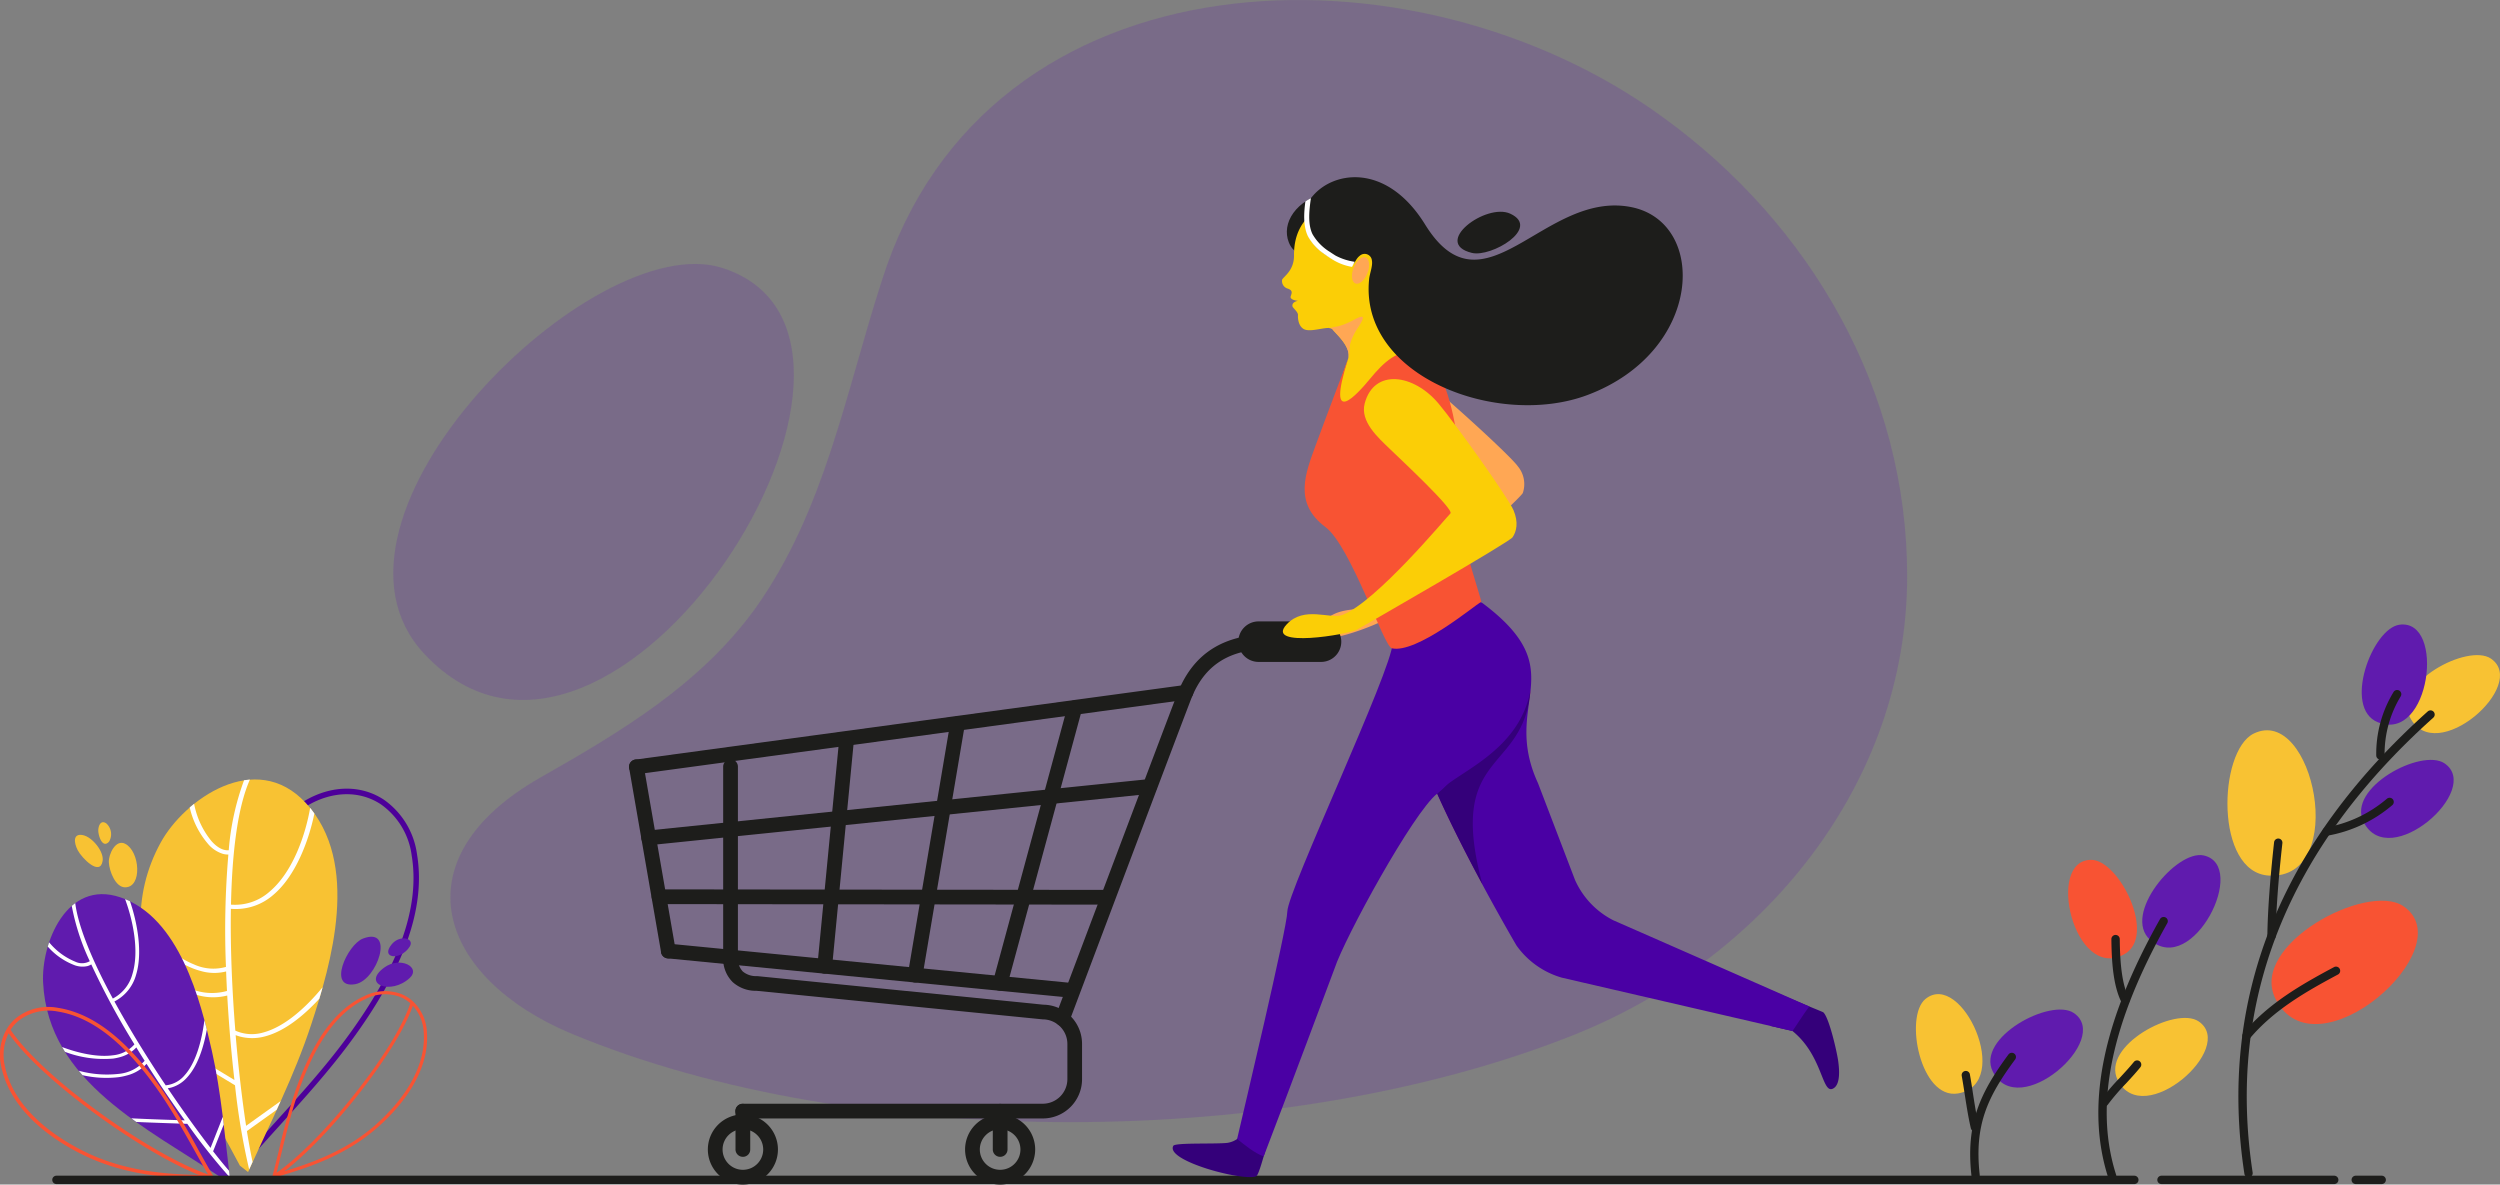 <svg  xmlns="http://www.w3.org/2000/svg" width="520" height="246.384" viewBox="0 0 520 246.384">
    <rect x="0" y="0" width="520" height="246.384" fill="#808080" stroke="none"/>
    <defs>
        <style>
            .a {
            fill: #4d009a;
            }

            .b {
            fill: #f8c233;
            }

            .c {
            fill: #fff;
            }

            .d, .f {
            fill: #601bae;
            }

            .e {
            fill: #f85333;
            }

            .f {
            opacity: 0.2;
            }

            .g {
            fill: #1d1d1b;
            }

            .h {
            fill: #ffa754;
            }

            .i {
            fill: #34007a;
            }

            .j {
            fill: #fbce06;
            }

            .k {
            fill: #980055;
            }

            .l {
            fill: #fbe356;
            }

            .m {
            fill: #4a00a4;
            }</style>
    </defs>
    <g transform="translate(-16.757 -43.227)">
        <g transform="translate(16.757 205.357)">
            <g transform="translate(44.77 1.912)">
                <path class="a"
                      d="M63.407,268.218l-1.148-4.392c-3.188-10.01-6.3-22.049-5.061-35.213.747-7.937,4.013-27.288,18.359-35.715,5.573-3.277,11.738-3.344,16.475-.189a16.531,16.531,0,0,1,6.855,11.314c1.862,11.125-2.664,23.91-13.867,39.07-4.459,6.042-9.564,11.693-14.513,17.155-2.107,2.33-4.292,4.749-6.4,7.156ZM91.4,193.667c-4.37-2.909-10.077-2.82-15.26.223-13.889,8.148-17.077,27.076-17.8,34.823-1.215,12.964,1.862,24.858,5.027,34.79l.613,2.33c1.884-2.151,3.823-4.28,5.7-6.365,4.927-5.44,10.01-11.058,14.435-17.055,11-14.9,15.472-27.4,13.655-38.2A15.419,15.419,0,0,0,91.4,193.667Z"
                      transform="translate(-56.921 -190.39)"/>
            </g>
            <g transform="translate(29.231)">
                <path class="b"
                      d="M63.646,268.994c-11.113-21.224-28.815-44.721-16.453-67.227,4.849-8.839,19.708-19.518,30.175-8.193,11.459,12.4,5.295,33.385,1.1,46.115-3.478,10.578-8.527,20.5-13.12,30.643Z"
                      transform="translate(-42.981 -188.675)"/>
                <g transform="translate(0.021 0.028)">
                    <path class="c"
                          d="M68.538,241.291a8.416,8.416,0,0,1-5.841-.379c-.658-8.226-1.059-17.077-.925-25.337a11.83,11.83,0,0,0,8.873-2.943c4.637-3.935,7.357-11.314,8.494-16.888-.279-.39-.568-.78-.881-1.159-.936,5.406-3.489,13.22-8.416,17.4a10.807,10.807,0,0,1-8.048,2.72c.223-10.645,1.349-20.209,3.935-26.006-.4.033-.814.078-1.215.134a54.108,54.108,0,0,0-3.188,14.558c-1.4.134-2.709-.914-3.556-1.862a17.342,17.342,0,0,1-3.645-7.792c-.312.245-.613.5-.914.758a17.662,17.662,0,0,0,3.734,7.491,6.611,6.611,0,0,0,3.188,2.163,3.663,3.663,0,0,0,1.115.134,185.7,185.7,0,0,0-.5,23.375,9.666,9.666,0,0,1-6.666-.524c-4.08-1.65-8.148-5.317-11.08-8.695,0,.479.022.97.045,1.449,2.9,3.177,6.7,6.421,10.656,8.015a15.273,15.273,0,0,0,1.784.6,9.968,9.968,0,0,0,5.295.1c.045,1.36.111,2.709.178,4.057a11.6,11.6,0,0,1-8.082-.691,31.154,31.154,0,0,1-9.107-6.075c.1.5.189,1,.3,1.494a31.257,31.257,0,0,0,8.427,5.351,19.085,19.085,0,0,0,2.207.747,11.826,11.826,0,0,0,6.309.123c.346,6.153.869,12.161,1.494,17.568-2.319-1.393-8.26-4.994-12.585-7.7.234.49.468.981.713,1.483,4.737,2.943,10.634,6.5,11.994,7.324a142.917,142.917,0,0,0,2.943,17.512c.234-.524.479-1.048.713-1.572-.379-1.75-.78-3.924-1.182-6.421l6.187-4.425c.279-.6.546-1.2.825-1.806l-7.179,5.139c-.8-5.261-1.583-11.8-2.174-18.861a9.616,9.616,0,0,0,.959.312,10.087,10.087,0,0,0,5.239-.078c4.035-1.081,7.948-4.269,11.2-7.8.234-.78.468-1.583.691-2.4C77.433,236.052,73.008,240.087,68.538,241.291Z"
                          transform="translate(-43 -188.7)"/>
                </g>
            </g>
            <g transform="translate(22.637 13.177)">
                <path class="b"
                      d="M40.459,200.69c3.088,1.572,3.623,9.129-.045,9.062-1.951-.033-3.221-3.266-3.344-5.161C36.959,202.9,38.486,199.676,40.459,200.69Z"
                      transform="translate(-37.065 -200.496)"/>
            </g>
            <g transform="translate(15.584 11.519)">
                <path class="b"
                      d="M31.32,202.209c-.8-1.549-1.048-3.567,1.081-3.143,1.973.4,4.414,3.456,4.1,5.362C35.979,207.7,32.2,203.893,31.32,202.209Z"
                      transform="translate(-30.738 -199.009)"/>
            </g>
            <g transform="translate(20.444 8.891)">
                <path class="b"
                      d="M35.1,198.266c.045-1,.58-2.118,1.661-1.371a3.019,3.019,0,0,1,.58,3.79C35.959,202.257,35.045,199.359,35.1,198.266Z"
                      transform="translate(-35.098 -196.651)"/>
            </g>
            <g transform="translate(8.943 23.853)">
                <path class="d"
                      d="M62.078,269.193c-15.561-10.5-36.239-20-37.275-40.72-.412-8.137,4.86-21.536,16.074-17.735,12.273,4.158,16.665,21.369,19.039,31.981,1.973,8.817,2.686,17.79,3.779,26.741Z"
                      transform="translate(-24.78 -210.074)"/>
                <g transform="translate(1.003 1.043)">
                    <path class="c"
                          d="M54.093,247.683a5.923,5.923,0,0,1-3.89,2.051c-3.7-5.518-7.468-11.582-10.668-17.445A8.865,8.865,0,0,0,44.05,226.7c1.4-4.6.223-10.868-1.271-15.238a10.622,10.622,0,0,0-1.026-.457c1.549,4.169,3.021,10.668,1.527,15.572a8.109,8.109,0,0,1-4.08,5.105c-4.091-7.569-7.167-14.736-7.814-19.842a8.684,8.684,0,0,0-.725.58,47.29,47.29,0,0,0,3.745,11.492,3.249,3.249,0,0,1-3.021.1,13.775,13.775,0,0,1-5.429-4.024c-.1.3-.2.591-.279.892a14.1,14.1,0,0,0,5.373,3.79,4.742,4.742,0,0,0,2.9.256,3.074,3.074,0,0,0,.769-.346,159.223,159.223,0,0,0,8.973,16.631,6.771,6.771,0,0,1-4.481,2.274c-3.266.457-7.335-.5-10.556-1.717.189.334.4.669.6,1a22.735,22.735,0,0,0,10.021,1.4,10.443,10.443,0,0,0,1.382-.29,7.13,7.13,0,0,0,3.433-2.029c.568.936,1.148,1.862,1.728,2.776a8.187,8.187,0,0,1-5.451,2.731,22.151,22.151,0,0,1-8.249-.658c.256.312.513.624.78.925a22.215,22.215,0,0,0,7.524.412,12.791,12.791,0,0,0,1.705-.357,8.394,8.394,0,0,0,4.091-2.419c2.664,4.191,5.4,8.2,7.948,11.76-2.04-.067-7.279-.234-11.125-.424.346.256.691.5,1.048.758,4.2.189,9.4.346,10.6.39a125.042,125.042,0,0,0,8.851,11.147c-.056-.468-.111-.925-.167-1.393-.947-1.081-2.062-2.441-3.311-4.046l2.207-5.573c-.067-.535-.123-1.07-.189-1.594l-2.553,6.465c-2.608-3.378-5.707-7.669-8.9-12.4.245-.045.49-.089.736-.156a6.954,6.954,0,0,0,3.322-2.14c2.151-2.363,3.4-6.153,4.069-9.932-.156-.647-.334-1.293-.5-1.962C57.705,240.471,56.479,245.064,54.093,247.683Z"
                          transform="translate(-25.68 -211.01)"/>
                </g>
            </g>
            <g transform="translate(70.958 32.707)">
                <path class="d"
                      d="M84.935,218.411c-3.233,1.248-7.468,10.534-1.572,9.475C87.956,227.061,91.7,215.791,84.935,218.411Z"
                      transform="translate(-80.415 -218.017)"/>
            </g>
            <g transform="translate(78.185 38.095)">
                <path class="d"
                      d="M93.967,226.016c-3.913,3.678-10.133,1.36-5.317-2.151C91.961,221.457,96.308,223.809,93.967,226.016Z"
                      transform="translate(-86.898 -222.85)"/>
            </g>
            <g transform="translate(80.74 33.046)">
                <path class="d"
                      d="M93.66,220.059c-1.895,2.954-6.209,2.475-3.712-.524C91.653,217.484,94.786,218.286,93.66,220.059Z"
                      transform="translate(-89.19 -218.321)"/>
            </g>
            <g transform="translate(56.507 44.015)">
                <path class="e"
                      d="M72.477,248.626a126.123,126.123,0,0,0-3.511,12.6c-.435,1.772-.881,3.623-1.36,5.417l-.156.613,2.486-.881c5.863-1.739,12.685-4.169,18.615-9.074,3.578-2.943,11.838-10.857,11.2-20.51a9.477,9.477,0,0,0-2.7-6.276,5.828,5.828,0,0,0-.546-.5h0a8.141,8.141,0,0,0-2.062-1.226,9.611,9.611,0,0,0-7.691.4C80.793,231.916,76.122,238.27,72.477,248.626Zm-2.4,17.01c9.129-6.911,23.286-24.534,26.741-34.422a8.937,8.937,0,0,1,2.263,5.607c.613,9.352-7.457,17.066-10.957,19.964C82.409,261.5,75.81,263.908,70.081,265.636Zm16.954-35.86a8.975,8.975,0,0,1,7.156-.39,7.367,7.367,0,0,1,2.1,1.3c-3.333,10.133-18.771,29.093-27.823,35.258.4-1.538.769-3.088,1.148-4.593,1.014-4.147,2.051-8.438,3.5-12.529C76.691,238.683,81.25,232.44,87.035,229.776Z"
                      transform="translate(-67.45 -228.161)"/>
            </g>
            <g transform="translate(0 47.34)">
                <path class="e"
                      d="M28.9,231.318a10.871,10.871,0,0,0-8.516,1.895,8.726,8.726,0,0,0-1.884,1.962h.011a7.5,7.5,0,0,0-.446.7,10.823,10.823,0,0,0-1.037,7.669c2.229,10.746,13.633,16.876,18.437,19.006,7.959,3.556,16.141,4.147,23.074,4.269l2.987.212-.357-.624c-1.059-1.817-2.107-3.7-3.121-5.507A146.707,146.707,0,0,0,50.4,248.217C43.268,238.028,36.245,232.5,28.9,231.318Zm6.867,30.554c-4.693-2.1-15.84-8.082-18-18.47a10.258,10.258,0,0,1,.78-6.811c6.766,9.754,27.555,24.69,39.616,29.484C51.383,265.929,43.446,265.294,35.766,261.872Zm14-13.209c2.809,4.035,5.25,8.4,7.613,12.618.858,1.538,1.739,3.11,2.642,4.671-11.749-3.991-34.355-20.02-41.065-30.074a7.935,7.935,0,0,1,1.895-2.062,10.161,10.161,0,0,1,7.937-1.739C35.911,233.213,42.777,238.641,49.766,248.662Z"
                      transform="translate(-16.757 -231.144)"/>
            </g>
        </g>
        <g transform="translate(98.557 43.227)">
            <path class="f"
                  d="M403.806,163.049c0,43.5-30.141,79.968-69.735,95.6-59.692,23.71-148.377,24.367-207.935-.357-27.856-11.57-36.5-36.339-6.621-53.338,16.8-9.553,33.162-19.3,44.666-35.124,14.513-20.321,18.827-44.989,26.374-68.275,21.848-69.323,110.8-71.808,162.589-33.842C383.831,89.969,403.806,124.592,403.806,163.049Z"
                  transform="translate(-88.917 -43.227)"/>
            <path class="f"
                  d="M96.594,173.585c39.126,41.846,107.077-65.967,61.943-80.291C131.718,84.777,70.165,145.316,96.594,173.585Z"
                  transform="translate(-90.14 -37.578)"/>
        </g>
        <path class="e"
              d="M441.445,231.71c8.327,16.587,39.3-10.7,26.585-19.284C460.484,207.332,435.827,220.508,441.445,231.71Z"
              transform="translate(48.614 19.276)"/>
        <path class="b"
              d="M441.039,209.72c16.754.9,9.241-35.659-3.2-29.528C430.45,183.836,429.725,209.106,441.039,209.72Z"
              transform="translate(47.67 15.629)"/>
        <path class="d"
              d="M457.854,197.939c5.273,10.489,24.869-6.777,16.821-12.206C469.893,182.512,454.287,190.85,457.854,197.939Z"
              transform="translate(50.53 16.263)"/>
        <path class="b"
              d="M411.974,246.089c5.273,10.489,24.869-6.777,16.821-12.206C424.024,230.662,408.418,239,411.974,246.089Z"
              transform="translate(45.268 21.785)"/>
        <path class="d"
              d="M388.674,244.529c5.272,10.489,24.88-6.777,16.832-12.206C400.724,229.1,385.107,237.451,388.674,244.529Z"
              transform="translate(42.596 21.606)"/>
        <path class="b"
              d="M383.032,249.385c11.57-1.984.758-25.772-6.777-19.652C371.774,233.367,375.207,250.734,383.032,249.385Z"
              transform="translate(41.003 21.276)"/>
        <path class="d"
              d="M418.161,220.437c8.784,7.792,20.588-15.517,11.1-17.579C423.623,201.632,412.231,215.175,418.161,220.437Z"
              transform="translate(45.847 18.299)"/>
        <path class="e"
              d="M414.23,223.377c-10.378,5.507-16.353-19.931-6.655-19.7C413.349,203.825,421.241,219.665,414.23,223.377Z"
              transform="translate(44.261 18.402)"/>
        <path class="b"
              d="M466.494,178.389c5.272,10.489,24.869-6.777,16.832-12.206C478.533,162.962,462.927,171.311,466.494,178.389Z"
              transform="translate(51.521 14.02)"/>
        <path class="d"
              d="M460.827,180.1c10.913,4.358,14.112-21.569,4.492-20.3C459.6,160.563,453.47,177.172,460.827,180.1Z"
              transform="translate(50.544 13.365)"/>
        <g transform="translate(465.48 287.772)">
            <path class="g" d="M456.106,264.349H420.179a.869.869,0,0,1,0-1.739h35.927a.869.869,0,0,1,0,1.739Z"
                  transform="translate(-419.31 -262.61)"/>
        </g>
        <g transform="translate(505.887 287.772)">
            <path class="g" d="M461.825,264.349h-5.4a.869.869,0,1,1,0-1.739h5.4a.869.869,0,1,1,0,1.739Z"
                  transform="translate(-455.56 -262.61)"/>
        </g>
        <g transform="translate(482.343 190.983)">
            <path class="g"
                  d="M436.547,272.925a.863.863,0,0,1-.858-.736c-5.529-36.205,7.3-68.565,38.134-96.187a.868.868,0,1,1,1.159,1.293c-30.364,27.2-43.016,59.034-37.576,94.626a.878.878,0,0,1-.725.992A.542.542,0,0,1,436.547,272.925Z"
                  transform="translate(-434.439 -175.78)"/>
        </g>
        <g transform="translate(483.163 244.297)">
            <path class="g"
                  d="M436.039,238.848a.856.856,0,0,1-.557-.2.867.867,0,0,1-.1-1.226c5.194-6.142,11.871-9.988,18.838-13.711a.873.873,0,1,1,.825,1.538c-6.8,3.634-13.332,7.39-18.326,13.3A.932.932,0,0,1,436.039,238.848Z"
                  transform="translate(-435.174 -223.609)"/>
        </g>
        <g transform="translate(488.364 217.642)">
            <path class="g"
                  d="M440.709,220.857H440.7a.871.871,0,0,1-.858-.881c.067-5.072.535-11.637,1.4-19.507a.88.88,0,0,1,.959-.769.866.866,0,0,1,.769.959c-.869,7.814-1.338,14.324-1.393,19.34A.861.861,0,0,1,440.709,220.857Z"
                  transform="translate(-439.84 -199.696)"/>
        </g>
        <g transform="translate(499.812 209.145)">
            <path class="g"
                  d="M450.98,200a.87.87,0,0,1-.145-1.728,26.659,26.659,0,0,0,12.707-5.986.87.87,0,0,1,1.126,1.326,28.35,28.35,0,0,1-13.555,6.376C451.069,199.984,451.024,200,450.98,200Z"
                  transform="translate(-450.11 -192.074)"/>
        </g>
        <g transform="translate(511.011 186.747)">
            <path class="g"
                  d="M461.03,186.46a.876.876,0,0,1-.869-.858,24.678,24.678,0,0,1,3.6-13.2.87.87,0,0,1,1.494.892,23.022,23.022,0,0,0-3.355,12.284.864.864,0,0,1-.858.881Z"
                  transform="translate(-460.157 -171.98)"/>
        </g>
        <g transform="translate(453.214 233.954)">
            <path class="g"
                  d="M411.164,269.084a.859.859,0,0,1-.825-.6c-4.737-14.825-1.215-32.393,10.79-53.706a.868.868,0,1,1,1.516.847C410.9,236.49,407.408,253.6,412,267.947a.867.867,0,0,1-.557,1.092A.854.854,0,0,1,411.164,269.084Z"
                  transform="translate(-408.307 -214.33)"/>
        </g>
        <g transform="translate(426.555 262.204)">
            <path class="g"
                  d="M385.516,266.032a.858.858,0,0,1-.858-.769c-1.215-10.824,1.772-17.222,7.691-25.237a.868.868,0,0,1,1.393,1.037c-5.8,7.836-8.516,13.7-7.368,24.01a.866.866,0,0,1-.769.959Z"
                  transform="translate(-384.39 -239.673)"/>
        </g>
        <g transform="translate(455.926 237.722)">
            <path class="g"
                  d="M413.638,232.2a.89.89,0,0,1-.78-.479c-1.772-3.489-2.073-8.594-2.118-13.131a.87.87,0,1,1,1.739-.022c.056,4.336.323,9.185,1.94,12.362a.879.879,0,0,1-.78,1.271Z"
                  transform="translate(-410.74 -217.71)"/>
        </g>
        <g transform="translate(453.602 263.791)">
            <path class="g"
                  d="M409.53,250.664a.876.876,0,0,1-.713-1.382,50.427,50.427,0,0,1,3.89-4.548c.992-1.07,2.029-2.185,2.943-3.311a.869.869,0,0,1,1.226-.134.879.879,0,0,1,.134,1.226c-.959,1.182-2.006,2.307-3.021,3.411a46.178,46.178,0,0,0-3.757,4.381A.861.861,0,0,1,409.53,250.664Z"
                  transform="translate(-408.655 -241.097)"/>
        </g>
        <g transform="translate(424.781 265.976)">
            <path class="g"
                  d="M385.553,255.656a.869.869,0,0,1-.847-.68c-.546-2.352-.914-4.793-1.282-7.145-.19-1.26-.39-2.508-.613-3.757a.871.871,0,0,1,.7-1,.857.857,0,0,1,1,.7c.223,1.26.424,2.519.613,3.79.357,2.33.736,4.726,1.26,7.023a.861.861,0,0,1-.658,1.037A.462.462,0,0,1,385.553,255.656Z"
                  transform="translate(-382.799 -243.057)"/>
        </g>
        <g transform="translate(27.629 287.772)">
            <path class="g"
                  d="M459.59,264.349H27.379a.869.869,0,1,1,0-1.739h432.2a.871.871,0,0,1,.869.869A.861.861,0,0,1,459.59,264.349Z"
                  transform="translate(-26.51 -262.61)"/>
        </g>
        <g transform="translate(147.591 80.088)">
            <path class="h"
                  d="M304.26,132.463c-1.583-2.252-15.517-14.9-19.986-18.348-6.343-4.882-14.647-4.325-15,3.255-.178,3.879,4.225,6.343,7.023,8.07s15.94,9.508,15.294,10.478-11.113,21.235-17.434,25.426c-2.241,1.494-8.215-.256-10.935,4.436-3.4,5.852,13.064-.736,14.625-2.151s26.987-24.456,27.444-25.638A5.769,5.769,0,0,0,304.26,132.463Z"
                  transform="translate(-119.377 -72.32)"/>
            <g transform="translate(0 92.391)">
                <g transform="translate(0 28.714)">
                    <path class="g"
                          d="M142.3,226.317a1.52,1.52,0,0,1-1.5-1.271l-6.644-38.312a1.533,1.533,0,0,1,3.021-.524l6.644,38.312a1.531,1.531,0,0,1-1.248,1.772A1.085,1.085,0,0,1,142.3,226.317Z"
                          transform="translate(-134.129 -184.939)"/>
                </g>
                <g transform="translate(19.586 28.714)">
                    <path class="g"
                          d="M153.238,227.588a1.541,1.541,0,0,1-1.538-1.538V186.478a1.533,1.533,0,1,1,3.065,0V226.05A1.525,1.525,0,0,1,153.238,227.588Z"
                          transform="translate(-151.7 -184.94)"/>
                </g>
                <g transform="translate(39.175 23.625)">
                    <path class="g"
                          d="M170.808,230.018a.636.636,0,0,1-.145-.011,1.529,1.529,0,0,1-1.382-1.672l4.492-46.583a1.535,1.535,0,0,1,3.054.3l-4.492,46.583A1.535,1.535,0,0,1,170.808,230.018Z"
                          transform="translate(-169.274 -180.374)"/>
                </g>
                <g transform="translate(57.989 19.752)">
                    <path class="g"
                          d="M187.688,232.256a1.989,1.989,0,0,1-.256-.022,1.536,1.536,0,0,1-1.26-1.761l8.817-52.29a1.531,1.531,0,1,1,3.021.5l-8.817,52.3A1.539,1.539,0,0,1,187.688,232.256Z"
                          transform="translate(-186.152 -176.9)"/>
                </g>
                <g transform="translate(75.657 16.459)">
                    <path class="g"
                          d="M203.538,234.311a1.658,1.658,0,0,1-.4-.056,1.537,1.537,0,0,1-1.081-1.884l15.528-57.3a1.536,1.536,0,1,1,2.965.8l-15.528,57.3A1.533,1.533,0,0,1,203.538,234.311Z"
                          transform="translate(-202.002 -173.945)"/>
                </g>
                <g transform="translate(0.009 13.207)">
                    <path class="g"
                          d="M135.667,189.612a1.534,1.534,0,0,1-.2-3.054l114.3-15.517a1.527,1.527,0,0,1,1.728,1.315,1.548,1.548,0,0,1-1.315,1.728L135.879,189.6C135.8,189.6,135.734,189.612,135.667,189.612Z"
                          transform="translate(-134.138 -171.028)"/>
                </g>
                <g transform="translate(6.647 67.029)">
                    <path class="g"
                          d="M225.386,230.557a.636.636,0,0,1-.145-.011l-83.769-8.171A1.52,1.52,0,0,1,140.1,220.7a1.536,1.536,0,0,1,1.672-1.382l83.769,8.171a1.52,1.52,0,0,1,1.371,1.672A1.545,1.545,0,0,1,225.386,230.557Z"
                          transform="translate(-140.092 -219.313)"/>
                </g>
                <g transform="translate(88.63 2.675)">
                    <path class="g"
                          d="M215.167,243.075a1.47,1.47,0,0,1-.535-.1A1.53,1.53,0,0,1,213.74,241c.223-.58,22.127-58.755,25.281-66.948,3.233-8.394,9.553-12.473,19.306-12.473a1.533,1.533,0,0,1,0,3.065c-8.461,0-13.688,3.344-16.442,10.512-3.155,8.182-25.058,66.335-25.281,66.926A1.559,1.559,0,0,1,215.167,243.075Z"
                          transform="translate(-213.64 -161.58)"/>
                </g>
                <g transform="translate(2.556 32.795)">
                    <path class="g"
                          d="M137.958,202.366a1.537,1.537,0,0,1-.156-3.065l104.168-10.69a1.535,1.535,0,1,1,.312,3.054l-104.168,10.69C138.069,202.355,138.014,202.366,137.958,202.366Z"
                          transform="translate(-136.422 -188.601)"/>
                </g>
                <g transform="translate(4.682 55.735)">
                    <path class="g"
                          d="M233.034,212.357h0l-93.177-.111a1.533,1.533,0,0,1,0-3.065h0l93.177.111a1.532,1.532,0,0,1,1.527,1.538A1.515,1.515,0,0,1,233.034,212.357Z"
                          transform="translate(-138.33 -209.18)"/>
                </g>
                <g transform="translate(19.586 68.308)">
                    <path class="g"
                          d="M218.18,255.539H155.8a1.533,1.533,0,1,1,0-3.065H218.18a5.124,5.124,0,0,0,5.116-5.116v-7.312a5.124,5.124,0,0,0-5.116-5.116l-59.558-5.941a7.177,7.177,0,0,1-4.938-1.806,6.853,6.853,0,0,1-1.984-5.194,1.532,1.532,0,0,1,1.538-1.527h0A1.532,1.532,0,0,1,154.765,222a3.947,3.947,0,0,0,1,2.954,4.283,4.283,0,0,0,2.82.981h.234l59.5,5.941h.011a8.144,8.144,0,0,1,8.015,8.171v7.312A8.163,8.163,0,0,1,218.18,255.539Z"
                          transform="translate(-151.7 -220.46)"/>
                </g>
                <path class="g"
                      d="M269.243,163.394a4.21,4.21,0,0,1-4.214,4.214H252.044a4.21,4.21,0,0,1-4.214-4.214h0a4.21,4.21,0,0,1,4.214-4.214H265.03a4.217,4.217,0,0,1,4.214,4.214Z"
                      transform="translate(-121.089 -159.18)"/>
                <g transform="translate(16.398 102.552)">
                    <path class="g"
                          d="M156.13,265.76a7.29,7.29,0,1,1,7.29-7.29A7.293,7.293,0,0,1,156.13,265.76Zm0-11.515a4.225,4.225,0,1,0,4.225,4.225A4.229,4.229,0,0,0,156.13,254.245Z"
                          transform="translate(-148.84 -251.18)"/>
                </g>
                <g transform="translate(69.903 102.552)">
                    <path class="g"
                          d="M204.13,265.76a7.29,7.29,0,1,1,7.29-7.29A7.293,7.293,0,0,1,204.13,265.76Zm0-11.515a4.225,4.225,0,1,0,4.225,4.225A4.229,4.229,0,0,0,204.13,254.245Z"
                          transform="translate(-196.84 -251.18)"/>
                </g>
                <g transform="translate(22.15 100.322)">
                    <path class="g"
                          d="M155.538,260.227A1.541,1.541,0,0,1,154,258.688v-7.981a1.533,1.533,0,0,1,3.065,0v7.981A1.518,1.518,0,0,1,155.538,260.227Z"
                          transform="translate(-154 -249.18)"/>
                </g>
                <g transform="translate(75.666 100.322)">
                    <path class="g"
                          d="M203.537,260.227a1.532,1.532,0,0,1-1.527-1.538v-7.981a1.533,1.533,0,0,1,3.065,0v7.981A1.534,1.534,0,0,1,203.537,260.227Z"
                          transform="translate(-202.01 -249.18)"/>
                </g>
            </g>
            <g transform="translate(236.304 168.591)">
                <path class="i"
                      d="M361.336,242.867c-.245-1.895-1.873-9.04-3.088-10.2-.156-.145-5.362-2.151-12.128-5.128a4.719,4.719,0,0,1,.713,2.519c.022,1.516.245,3.957.379,4.882.022.178.045.357.056.535l4.537,1.059c6.454,5.194,6.1,13.443,8.561,11.916C361.871,247.538,361.525,244.3,361.336,242.867Z"
                      transform="translate(-346.12 -227.54)"/>
            </g>
            <g transform="translate(168.096 106.547)">
                <path class="h"
                      d="M304.348,172.114a1.669,1.669,0,0,1,.022-.234c-2.319,13.309-16.163,17.434-19.44,21.67,2.831,6.343,6.354,13.2,9.419,18.894h0c-7.279-27.054,7.39-23.141,9.787-38.6C304.214,173.262,304.292,172.683,304.348,172.114Z"
                      transform="translate(-284.93 -171.88)"/>
            </g>
            <g transform="translate(136.828 2.547)">
                <path class="g"
                      d="M265.129,79.182c2.62-.647,6.922-1,9.33.156,4.381,2.118.033,6.755-2.319,8.784-3.188,2.753-12.585,7.167-14.837,1.5C255.676,85.547,258.82,80.754,265.129,79.182Z"
                      transform="translate(-256.879 -78.581)"/>
            </g>
            <g transform="translate(135.792 4.051)">
                <path class="j"
                      d="M258.48,92.136c.033,3.132-2.14,4.392-2.475,5.05a1.642,1.642,0,0,0,1.059,1.828c1.36.4.869,1.092.713,1.694s1.092.869,1.527.869c-1.148.268-1.2.814-1.148,1.148s1.2,1.182,1.148,1.839.089,2.363,1.293,2.943c1.561.747,5.261-.914,5.908.022s4.124,3.734,3.166,6.309c-.357.981-3.768,10.4-1.973,10.188,3.311-.379,11.214-11.537,13.655-11.336,6.61.546,1.672.479-.056-4.069-1.36-3.6-2.675-5.685-.6-7.045s6.376-6.867,2.987-14.458-8.461-7.7-13.856-6.811C265.86,80.978,258.4,83.152,258.48,92.136Z"
                      transform="translate(-255.95 -79.929)"/>
            </g>
            <g transform="translate(151.342 70.297)">
                <path class="k"
                      d="M282.652,156.827c1.115-1.639,3.433-6.354,3.846-9.029.323-2.163.524-5.406.691-8.438a48.489,48.489,0,0,0-10.957,1.739c-.858,4.035-2.285,8.494-5.785,10.389a4.876,4.876,0,0,1-.546.256c.791,1.326,1.605,2.709,2.385,4.069,2.408,1.059,4.983,1.917,5.429,2.051C279.531,158.4,281.448,158.577,282.652,156.827Z"
                      transform="translate(-269.9 -139.36)"/>
            </g>
            <g transform="translate(151.506 37.371)">
                <path class="l"
                      d="M274.754,113.32c-2.943,2.842-8.115,11.225-1.471,16.954s17.278,6.922,17.367,1.471c.089-5.328-2.307-19.6-8.527-21.681C279.068,109.04,276.661,111.47,274.754,113.32Z"
                      transform="translate(-270.046 -109.822)"/>
            </g>
            <g transform="translate(113.084 188.956)">
                <path class="i"
                      d="M257.829,248.9a5.492,5.492,0,0,1-5.116-3.088c-.947,4.637-1.661,7.97-1.817,8.483a4.886,4.886,0,0,1-4,3.422c-2.53.268-10.79-.078-11.18.6-1.784,3.11,14.536,7.435,17.222,6.343.836-.346,2.62-8.94,5.685-17.3C258.019,247.393,258.431,248.9,257.829,248.9Z"
                      transform="translate(-235.578 -245.81)"/>
            </g>
            <g transform="translate(158.788 88.313)">
                <path class="m"
                      d="M359.792,244.807c1.059-1.527,2.753-4.214,3.522-5.094-11.994-5.317-40.764-17.935-40.764-17.935a17.3,17.3,0,0,1-7.981-8.382l-7.714-20.165c-7.8-16.954,7.613-23.063-11.47-37.387-2.809-2.107-14.123,6.8-18.8,8.36,0,0,8.215.256,4.2,13-2.675,8.483,21.592,49.793,21.592,49.793a17.5,17.5,0,0,0,9.464,6.71l47.954,11.1C359.9,244.885,359.68,244.717,359.792,244.807Z"
                      transform="translate(-276.58 -155.522)"/>
            </g>
            <g transform="translate(168.096 106.547)">
                <path class="i"
                      d="M304.348,172.114a1.669,1.669,0,0,1,.022-.234c-2.319,13.309-16.163,17.434-19.44,21.67,2.831,6.343,6.354,13.2,9.419,18.894h0c-7.279-27.054,7.39-23.141,9.787-38.6C304.214,173.262,304.292,172.683,304.348,172.114Z"
                      transform="translate(-284.93 -171.88)"/>
            </g>
            <g transform="translate(126.485 96.939)">
                <path class="m"
                      d="M292.4,163.706l-12.462-.446c-.1,5.518-21.837,51.488-21.893,55.8-.045,3.5-9.2,41.9-10.445,47.308,1.627,1.271,3.556,2.921,5.529,3.623,4.893-12.719,14.725-39.048,14.725-39.048,2.084-6.376,16.375-32.493,21.358-36.406C300.592,185.61,296.345,169.123,292.4,163.706Z"
                      transform="translate(-247.6 -163.26)"/>
            </g>
            <g transform="translate(140.533 36.366)">
                <path class="e"
                      d="M278.336,170.54c5.161,1.148,17.144-8.851,18.6-9.687.145-.078-3.9-12.217-3.935-15.115s-.111-13.778-1.037-19.072-2.787-15.884-8.461-17.523c-3.79-1.092-6.956,2.018-9.642,5.272s-9.33,10.757-4.637-3.991c.089-.279-4.916,12.919-6.688,17.779-2.163,5.93-4.726,12.117,2,17.122C269.808,149.283,276.641,170.172,278.336,170.54Z"
                      transform="translate(-260.203 -108.92)"/>
            </g>
            <g transform="translate(150.373 16.633)">
                <path class="h"
                      d="M272.251,94.542c-.591,1.494-1.705,2.452-2.5,2.14s-.959-1.772-.379-3.266,1.705-2.452,2.5-2.14S272.842,93.048,272.251,94.542Z"
                      transform="translate(-269.031 -91.217)"/>
            </g>
            <g transform="translate(145.568 29.021)">
                <path class="h"
                      d="M269.558,103.177a15.746,15.746,0,0,1-2.92,1.148,18.89,18.89,0,0,0-1.917.39.946.946,0,0,1,.78.256c.658.925,4.124,3.734,3.166,6.309-.011.033-.033.089-.056.145a4.179,4.179,0,0,0,.357-1.36,18.947,18.947,0,0,1,.19-2.107,11.82,11.82,0,0,1,1.4-3.021c.19-.346,1.483-2.1,1.182-2.519C271.486,102.029,269.836,103.043,269.558,103.177Z"
                      transform="translate(-264.72 -102.33)"/>
            </g>
            <g transform="translate(140.815)">
                <path class="g"
                      d="M328.145,82.52c-18.114-3.656-30.687,23.4-42.916,3.612-8.048-13.008-19.418-11.214-23.743-5.473a14.445,14.445,0,0,0-.936,6.51c.858,3.812,5.061,6.343,8.583,7.335,1.583.446,1.338-1,2.508-1.873a1.519,1.519,0,0,1,2.53,1.026c.19,1.1-.468,2.7-.58,3.79-2.129,20.287,26.753,31.1,45.335,24.178C343.081,112.606,344.074,85.742,328.145,82.52Z"
                      transform="translate(-260.456 -76.296)"/>
            </g>
            <g transform="translate(140.442 4.363)">
                <path class="c"
                      d="M270.631,93.441l-.569,1.059a11.229,11.229,0,0,1-3.957-1.471c-.6-.368-1.237-.78-1.873-1.248a10.5,10.5,0,0,1-3.344-3.667c-1.014-2.151-.836-4.838-.524-7.223a8.9,8.9,0,0,1,1.148-.68c-.346,2.441-.691,5.328.323,7.457a10.452,10.452,0,0,0,3.656,3.734c.39.268.78.513,1.148.747A12.079,12.079,0,0,0,270.631,93.441Z"
                      transform="translate(-260.121 -80.21)"/>
            </g>
            <g transform="translate(172.327 7.185)">
                <path class="g"
                      d="M291.718,91.3c3.991.981,14.446-5.172,7.981-8.16C294.672,80.823,283.347,89.25,291.718,91.3Z"
                      transform="translate(-288.725 -82.741)"/>
            </g>
            <path class="j"
                  d="M304.118,141.247c-1.059-2.53-11.972-17.869-15.606-22.2-5.15-6.131-13.387-7.368-15.349-.033-1,3.757,2.764,7.1,5.128,9.386s13.544,12.7,12.7,13.51-15.394,18.359-22.461,21.112c-2.508.981-7.97-2.006-11.637,2-4.57,4.983,12.919,2.073,14.736,1.026s31.59-18.125,32.293-19.184C304.731,145.661,305.188,143.789,304.118,141.247Z"
                  transform="translate(-120.137 -71.975)"/>
        </g>
    </g>
</svg>